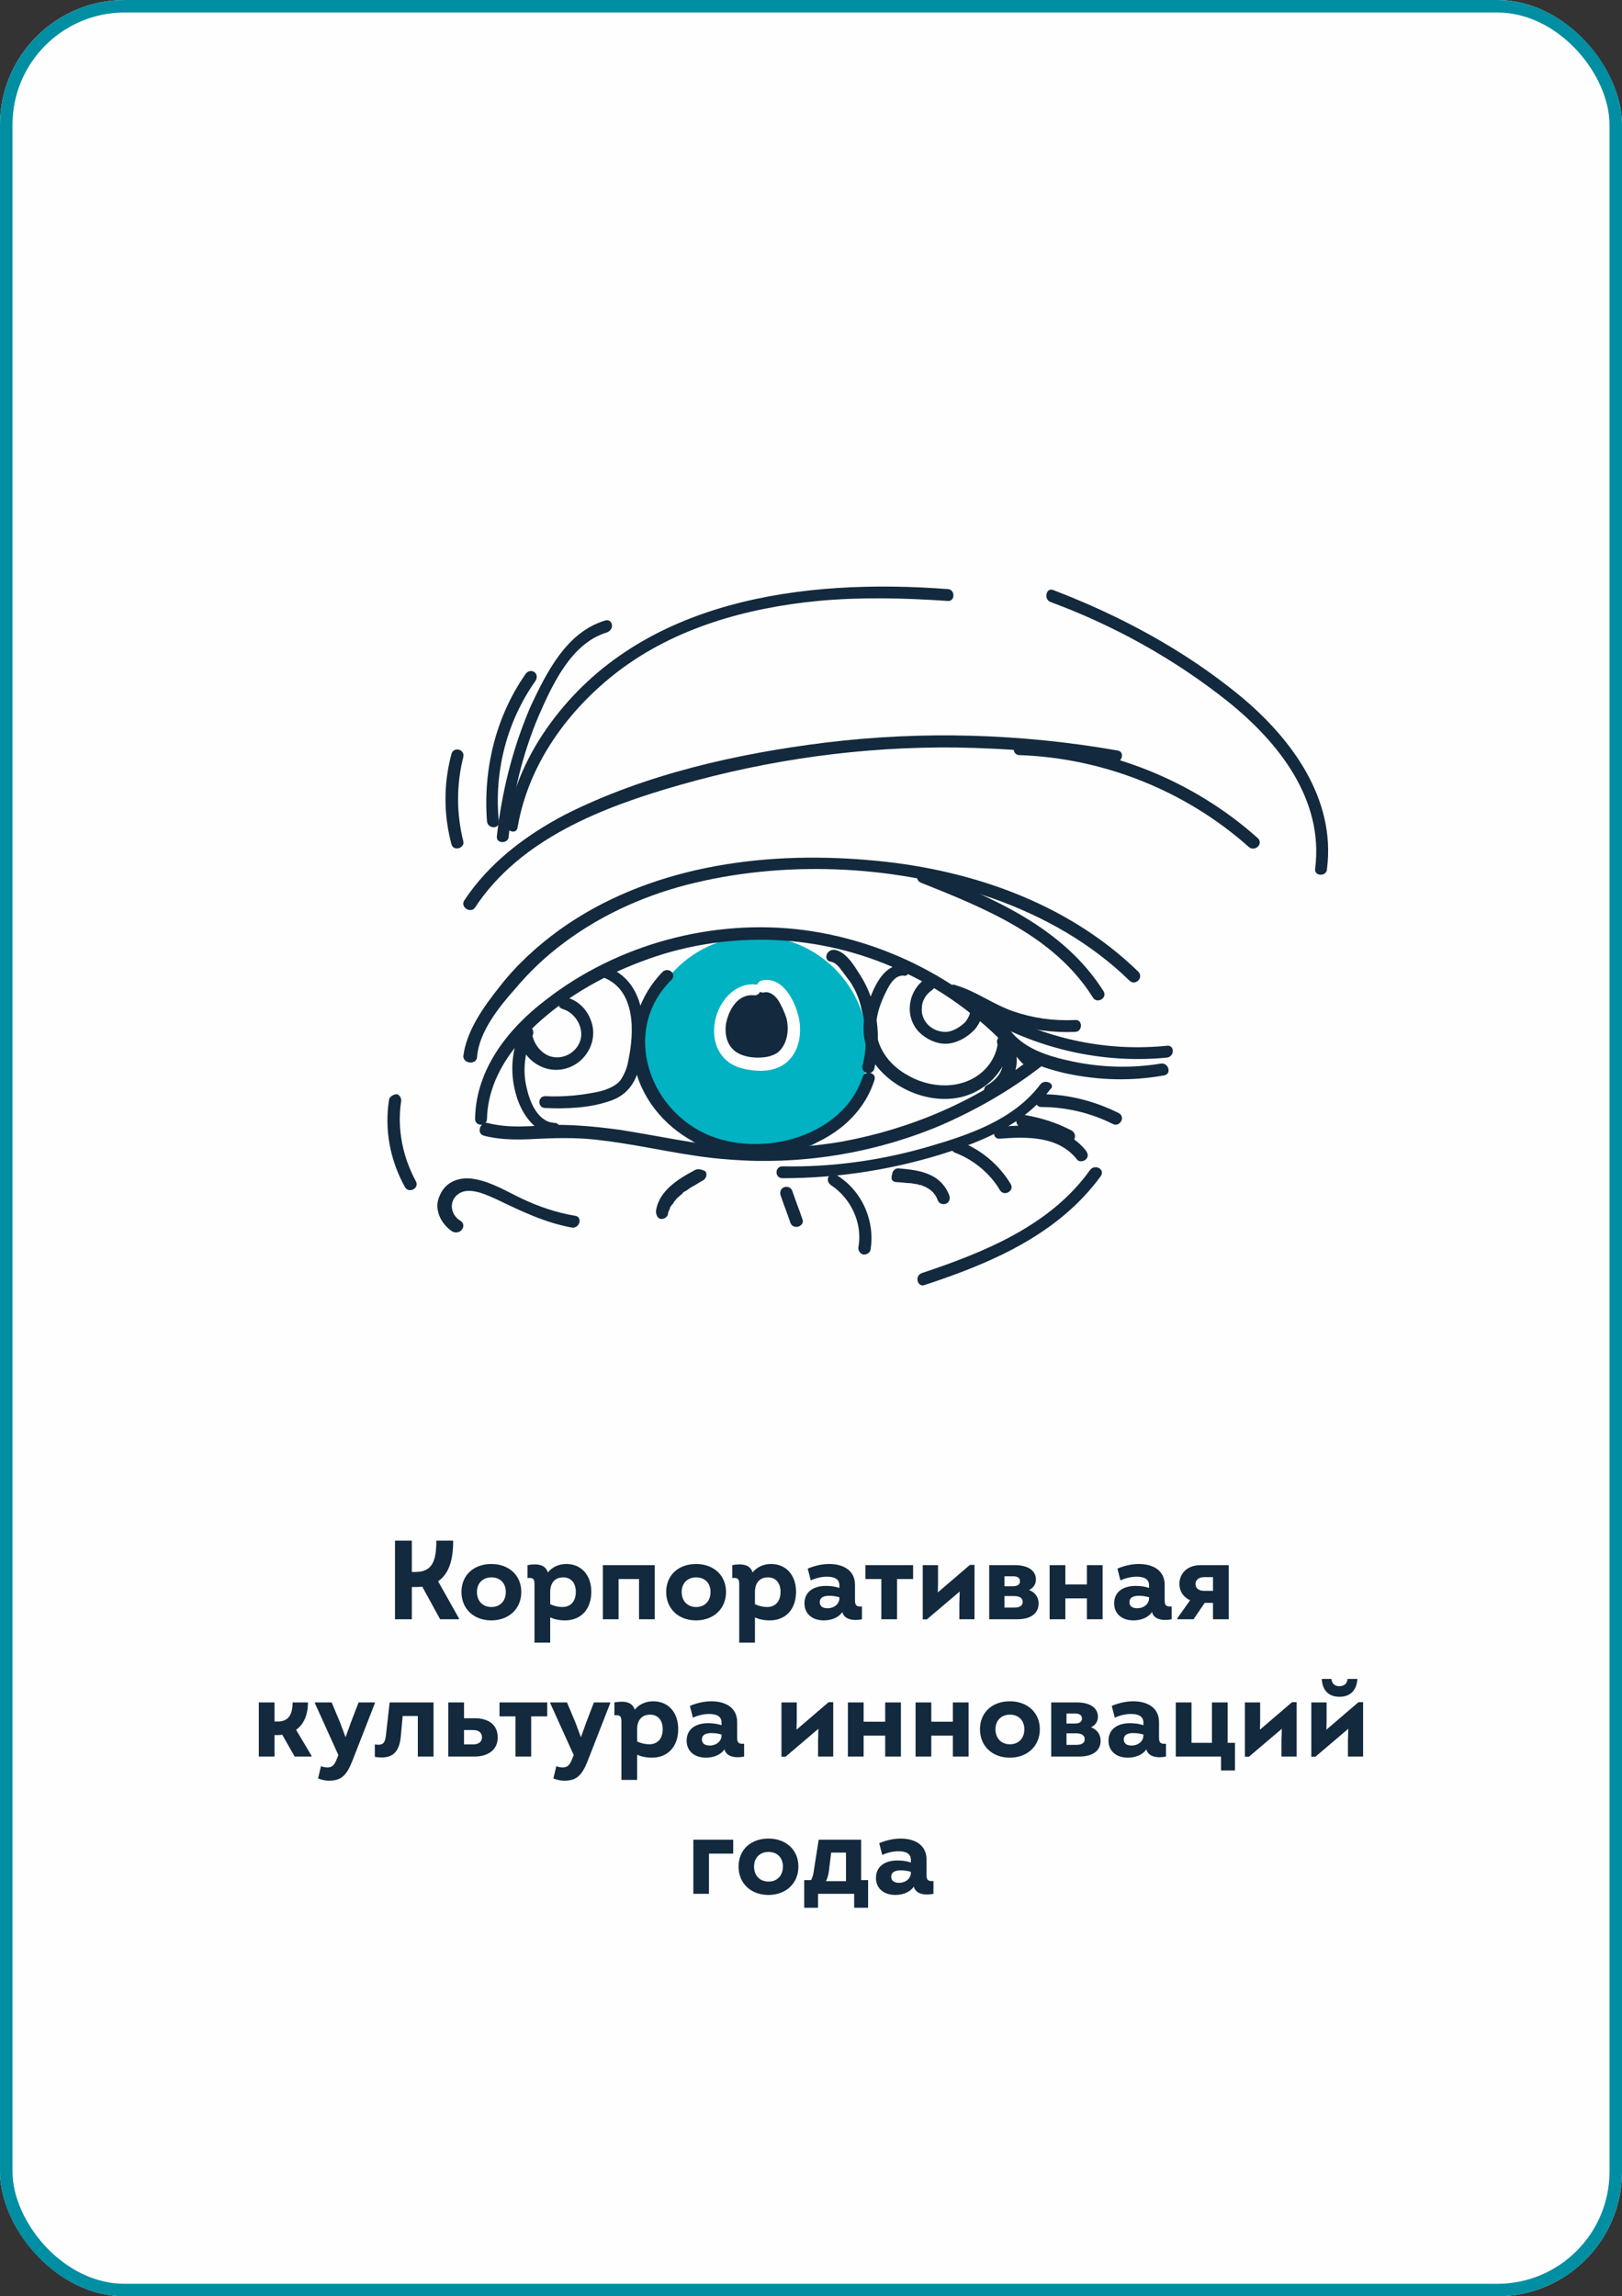 <?xml version="1.0" encoding="UTF-8"?> <svg xmlns="http://www.w3.org/2000/svg" width="260" height="368" viewBox="0 0 260 368" fill="none"><rect x="0" y="0" width="260" height="368" fill="#333333" stroke="none"/> <g clip-path="url(#clip0_1367_18608)"> <rect width="260" height="368" rx="20" fill="#FEFEFE"></rect> <circle cx="121.104" cy="168" r="18" fill="#00B2C2"></circle> <circle cx="121.604" cy="164.5" r="6.5" fill="#13293D"></circle> <path d="M78.061 179.313C78.219 172.501 82.655 166.798 87.883 162.521C93.269 158.086 99.763 154.918 106.417 152.858C119.724 148.898 133.981 150.165 146.337 156.502C152.99 159.828 158.851 164.581 163.762 170.284C164.554 171.234 165.98 169.808 165.188 168.858C156 158.086 143.01 150.957 128.911 149.056C114.337 147.155 98.972 151.274 87.407 160.304C81.388 164.897 76.319 171.392 76.16 179.155C76.002 180.58 78.061 180.58 78.061 179.313Z" fill="#13293D"></path> <path d="M77.586 182.006C80.596 182.798 83.764 182.639 86.774 182.481C90.101 182.322 93.427 182.322 96.754 182.798C103.407 183.59 109.902 185.332 116.714 185.808C128.278 186.758 140.001 184.857 150.614 180.422C156.476 177.887 162.02 174.719 167.089 170.758C168.04 169.966 166.614 168.541 165.664 169.333C156.792 176.303 146.179 180.897 134.931 182.956C129.387 183.907 123.526 184.223 117.981 183.907C111.645 183.431 105.467 182.006 99.289 181.055C95.804 180.58 92.477 180.263 88.992 180.263C85.348 180.422 81.705 180.897 78.061 179.946C76.953 179.788 76.319 181.689 77.586 182.006Z" fill="#13293D"></path> <path d="M83.607 164.895C82.023 168.063 81.706 171.706 82.656 175.192C83.448 178.201 85.508 181.528 88.834 181.845C90.102 182.003 90.102 179.944 88.834 179.944C86.141 179.786 84.874 176.459 84.399 174.241C83.765 171.548 84.082 168.538 85.349 166.004C85.983 164.736 84.24 163.786 83.607 164.895Z" fill="#13293D"></path> <path d="M159.961 167.429C160.753 168.538 160.911 169.964 160.595 171.231C160.278 172.34 159.327 173.29 158.218 173.924C157.743 174.083 157.585 174.875 157.902 175.35C158.218 175.825 158.694 175.983 159.327 175.667C160.911 174.875 162.179 173.449 162.654 171.865C163.288 170.122 162.971 168.063 161.862 166.479C161.545 166.004 160.911 165.845 160.436 166.162C159.803 166.32 159.644 166.954 159.961 167.429Z" fill="#13293D"></path> <path d="M106.258 155.708C102.456 159.51 100.714 165.054 101.664 170.44C102.615 175.826 106.417 180.42 111.169 182.955C120.991 188.183 136.515 184.381 140.159 173.133C140.634 171.866 138.574 171.391 138.258 172.658C134.931 182.638 120.832 185.965 112.12 181.212C103.407 176.46 100.08 164.579 107.526 157.134C108.635 156.183 107.209 154.916 106.258 155.708Z" fill="#13293D"></path> <path d="M133.189 154.123C133.981 154.282 134.456 154.915 134.932 155.549C135.407 156.183 135.882 156.816 136.357 157.45C137.149 158.717 137.783 160.143 138.1 161.727C138.892 164.737 139.05 167.747 138.258 170.756C137.942 172.024 139.842 172.499 140.159 171.232C140.951 167.747 140.951 163.945 139.842 160.618C139.367 158.876 138.575 157.291 137.625 155.866C136.833 154.598 135.565 152.539 133.823 152.222C132.397 152.064 131.922 153.965 133.189 154.123Z" fill="#13293D"></path> <path d="M121.15 157.767C117.982 157.45 115.605 160.143 114.813 162.836C114.021 165.529 114.497 168.539 116.873 170.282C117.982 171.074 119.407 171.39 120.833 171.549C122.259 171.707 123.843 171.549 125.11 170.915C127.803 169.49 128.595 166.321 128.12 163.47C127.645 160.777 125.585 156.341 122.1 157.133C120.833 157.45 121.308 159.351 122.576 159.034C123.368 158.876 124.16 159.51 124.635 160.143C125.269 161.094 125.744 162.203 126.061 163.153C126.536 165.054 126.219 167.43 124.635 168.697C123.684 169.331 122.576 169.49 121.467 169.49C120.516 169.49 119.407 169.331 118.457 168.856C116.556 167.905 116.081 165.846 116.398 163.945C116.873 161.727 118.298 159.193 120.991 159.51C121.467 159.51 121.942 159.034 121.942 158.559C122.1 158.084 121.625 157.767 121.15 157.767Z" fill="#FEFEFE"></path> <path d="M96.754 156.659C101.982 158.718 101.665 165.53 100.715 169.965C100.556 171.074 100.081 172.183 99.447 173.133C98.655 174.084 97.388 174.559 96.279 174.876C93.428 175.51 90.418 175.827 87.408 175.668C86.141 175.668 86.141 177.569 87.408 177.569C90.735 177.727 94.537 177.569 97.705 176.46C100.715 175.51 102.14 173.134 102.616 170.282C103.724 164.738 103.566 157.292 97.23 154.916C95.962 154.282 95.487 156.183 96.754 156.659Z" fill="#13293D"></path> <path d="M144.754 154.601C141.427 154.601 140.001 158.402 139.051 161.095C137.942 164.422 138.259 167.749 140.318 170.6C144.12 175.669 152.199 178.046 157.585 174.244C160.436 172.343 162.179 169.016 161.862 165.531C161.704 164.264 159.803 164.264 159.961 165.531C160.278 168.699 158.535 171.551 155.684 172.976C152.516 174.561 148.555 174.085 145.546 172.343C142.853 170.917 140.635 168.224 140.476 165.056C140.318 163.155 140.952 161.254 141.744 159.511C142.377 158.244 143.169 156.343 144.754 156.343C146.021 156.66 146.021 154.601 144.754 154.601Z" fill="#13293D"></path> <path d="M148.397 156.817C145.545 158.718 144.912 162.836 147.288 165.371C148.397 166.48 149.981 167.272 151.565 167.272C153.308 167.272 155.209 166.163 156.318 164.896C156.951 164.104 157.426 163.153 157.426 162.203C157.426 161.094 156.951 160.143 156.001 159.668C154.892 159.034 153.941 160.777 155.05 161.411C156.001 161.886 155.209 163.153 154.733 163.787C153.941 164.579 152.674 165.371 151.565 165.371C149.347 165.371 147.605 163.628 147.763 161.569C147.763 160.46 148.397 159.351 149.347 158.718C149.823 158.401 149.981 157.925 149.664 157.292C149.506 156.658 148.872 156.5 148.397 156.817Z" fill="#13293D"></path> <path d="M83.289 166.638C83.923 169.965 87.408 172.183 90.735 171.232C94.061 170.282 95.962 166.638 94.695 163.47C94.061 161.727 92.636 160.302 90.735 159.826C89.468 159.51 88.992 161.411 90.26 161.727C92.319 162.361 93.745 164.896 92.953 166.955C92.16 169.014 89.626 170.123 87.567 169.014C86.458 168.381 85.666 167.272 85.349 166.005C85.19 165.529 84.557 165.213 84.082 165.371C83.448 165.529 83.131 166.163 83.289 166.638Z" fill="#13293D"></path> <path d="M76.477 169.332C76.794 165.372 79.962 161.412 82.497 158.56C84.873 155.709 87.566 153.174 90.576 150.957C96.754 146.363 104.041 143.194 111.486 141.452C126.852 137.808 144.278 138.759 159.168 143.986C167.247 146.838 174.851 151.115 181.029 157.135C181.98 158.085 183.406 156.659 182.455 155.709C170.891 144.462 154.891 139.076 138.892 137.808C121.941 136.383 103.724 138.917 89.625 149.056C86.14 151.59 82.814 154.6 80.121 158.085C77.586 161.253 74.734 165.214 74.259 169.332C74.418 170.6 76.477 170.6 76.477 169.332Z" fill="#13293D"></path> <path d="M147.604 141.452C157.9 145.571 168.989 150.006 175.167 159.828C175.801 160.937 177.543 159.986 176.91 158.878C170.415 148.581 159.009 143.828 148.237 139.551C146.97 139.076 146.495 140.977 147.604 141.452Z" fill="#13293D"></path> <path d="M159.01 163.788C167.565 168.382 177.386 170.441 187.049 169.491C188.317 169.332 188.317 167.431 187.049 167.59C177.703 168.54 168.357 166.639 159.961 162.204C158.852 161.412 157.902 163.154 159.01 163.788Z" fill="#13293D"></path> <path d="M159.803 165.689C162.179 169.491 166.773 171.075 170.892 172.026C176.119 173.135 181.347 173.293 186.574 172.342C187.842 172.184 187.367 170.283 186.099 170.442C181.347 171.234 176.594 171.075 172.001 170.125C168.199 169.333 163.763 168.065 161.545 164.58C160.753 163.63 159.011 164.58 159.803 165.689Z" fill="#13293D"></path> <path d="M166.772 173.768C162.495 179.471 155.367 181.847 148.872 183.748C141.268 185.966 133.347 187.075 125.427 186.916C124.159 186.916 124.159 188.817 125.427 188.817C133.981 188.817 142.535 187.55 150.773 185.015C157.426 182.956 164.079 180.263 168.356 174.56C169.307 173.768 167.564 172.817 166.772 173.768Z" fill="#13293D"></path> <path d="M133.189 189.925C136.357 191.984 138.258 195.945 137.624 199.747C137.466 200.222 137.783 200.855 138.258 201.014C138.733 201.172 139.367 200.855 139.525 200.38C140.317 195.786 138.258 190.875 134.139 188.341C133.03 187.549 132.08 189.133 133.189 189.925Z" fill="#13293D"></path> <path d="M125.11 191.51C125.585 192.935 126.219 194.519 126.694 195.945C126.853 196.42 127.328 196.737 127.961 196.579C128.437 196.42 128.912 195.945 128.595 195.312C128.12 193.886 127.486 192.302 127.011 190.876C126.853 190.401 126.377 190.084 125.744 190.242C125.268 190.401 124.952 190.876 125.11 191.51Z" fill="#13293D"></path> <path d="M111.328 187.548C108.635 188.973 105.625 190.874 105.15 194.043C105.15 194.518 105.308 195.151 105.784 195.31C106.259 195.468 106.892 195.151 107.051 194.676C107.051 194.359 107.209 194.043 107.368 193.726C107.526 193.409 107.368 193.726 107.368 193.567C107.368 193.567 107.368 193.409 107.526 193.409C107.526 193.251 107.684 193.092 107.843 192.934C108.001 192.775 108.001 192.617 108.16 192.458C108.001 192.617 108.16 192.458 108.16 192.458L108.318 192.3C108.477 191.983 108.793 191.825 109.11 191.508C109.269 191.35 109.427 191.35 109.427 191.191C109.427 191.191 109.427 191.191 109.585 191.033C109.585 191.033 109.427 191.033 109.585 191.033C109.744 191.033 109.744 190.874 109.902 190.874C110.219 190.716 110.536 190.399 110.853 190.241C111.486 189.924 112.12 189.449 112.754 189.132C113.229 188.815 113.387 188.181 113.071 187.706C112.437 187.389 111.803 187.231 111.328 187.548Z" fill="#13293D"></path> <path d="M143.802 189.45C144.435 189.45 145.227 189.609 145.861 189.609C146.178 189.609 146.653 189.767 146.97 189.767C147.128 189.767 147.287 189.925 147.604 189.925C147.762 189.925 147.762 189.925 147.92 190.084C147.762 190.084 147.92 190.084 148.079 190.084C148.712 190.401 149.029 190.559 149.504 191.034C149.821 191.351 150.138 191.826 150.297 192.302C150.455 192.777 150.93 193.094 151.564 192.935C152.039 192.777 152.356 192.302 152.197 191.668C151.722 190.242 150.613 188.975 149.188 188.341C147.604 187.549 145.703 187.391 143.96 187.232C143.485 187.232 143.01 187.708 143.01 188.183C142.693 189.133 143.168 189.45 143.802 189.45Z" fill="#13293D"></path> <path d="M152.991 184.697C156.001 185.806 158.694 188.024 160.278 190.717C160.911 191.826 162.654 190.875 162.02 189.766C160.119 186.598 157.11 184.063 153.466 182.796C152.991 182.638 152.357 182.954 152.199 183.43C152.199 183.905 152.516 184.38 152.991 184.697Z" fill="#13293D"></path> <path d="M160.277 182.479C164.554 182.163 169.624 182.004 172.633 185.806C172.95 186.281 173.742 186.123 174.059 185.806C174.534 185.331 174.376 184.856 174.059 184.38C170.732 180.262 165.188 180.103 160.436 180.579C159.01 180.579 159.01 182.638 160.277 182.479Z" fill="#13293D"></path> <path d="M163.603 180.579C166.138 181.054 168.514 181.846 170.732 182.955C171.207 183.272 171.841 183.113 172.158 182.638C172.474 182.163 172.316 181.529 171.841 181.213C169.465 179.945 166.93 179.153 164.237 178.678C163.762 178.52 163.128 178.836 162.97 179.312C162.811 179.787 162.97 180.42 163.603 180.579Z" fill="#13293D"></path> <path d="M166.931 177.411C170.891 177.411 174.852 178.361 178.337 180.104C179.446 180.738 180.554 178.995 179.287 178.361C175.485 176.46 171.208 175.352 166.931 175.352C165.664 175.352 165.664 177.411 166.931 177.411Z" fill="#13293D"></path> <path d="M152.673 159.667C154.257 160.143 155.683 161.093 157.267 161.885C158.851 162.677 160.436 163.469 162.02 163.945C165.346 165.053 168.831 165.529 172.316 165.37C173.584 165.37 173.584 163.311 172.316 163.469C168.831 163.628 165.505 163.152 162.337 162.044C159.168 160.935 156.475 158.875 153.307 157.925C152.04 157.291 151.564 159.192 152.673 159.667Z" fill="#13293D"></path> <path d="M62.378 176.144C61.586 181.054 62.537 185.965 64.913 190.242C65.547 191.351 67.289 190.401 66.656 189.292C64.596 185.49 63.646 181.054 64.279 176.619C64.438 176.144 64.121 175.51 63.646 175.352C63.17 175.352 62.537 175.668 62.378 176.144Z" fill="#13293D"></path> <path d="M73.784 195.626C72.199 194.675 71.883 192.458 73.467 191.349C75.209 190.081 78.061 191.507 79.803 192.299C83.763 194.2 87.407 195.943 91.684 196.735C92.951 196.893 93.427 194.992 92.159 194.834C89.308 194.359 86.457 193.408 83.763 192.141C81.387 191.032 78.853 189.448 76.16 188.972C73.784 188.497 71.407 189.289 70.457 191.665C69.506 193.725 70.615 196.101 72.516 197.368C73.942 198.002 74.892 196.259 73.784 195.626Z" fill="#13293D"></path> <path d="M148.238 205.925C158.851 202.44 169.623 197.846 176.435 188.499C177.227 187.391 175.485 186.44 174.693 187.549C168.356 196.42 157.742 200.697 147.762 204.024C146.495 204.499 147.129 206.4 148.238 205.925Z" fill="#13293D"></path> <path d="M76.137 145.454C83.424 134.366 96.731 129.296 108.928 125.811C123.344 121.693 138.235 119.633 153.284 119.792C161.838 119.95 170.234 120.584 178.63 122.168C179.897 122.326 180.372 120.425 179.105 120.267C163.739 117.574 147.898 117.099 132.373 119C118.275 120.742 103.384 124.069 90.552 130.564C84.216 133.89 78.355 138.326 74.394 144.346C73.761 145.454 75.503 146.405 76.137 145.454Z" fill="#13293D"></path> <path d="M82.972 132.58C84.715 122.442 91.052 113.729 99.13 107.551C108.318 100.581 119.724 97.413 131.13 96.304C137.942 95.67 144.912 95.829 151.882 96.304C153.149 96.462 153.149 94.403 151.882 94.403C128.912 92.661 102.774 95.987 88.2 115.947C84.715 120.7 82.18 126.244 81.23 131.947C80.913 133.214 82.814 133.848 82.972 132.58Z" fill="#13293D"></path> <path d="M84.239 108.025C79.486 114.836 77.427 123.232 78.061 131.628C78.219 132.895 80.12 132.895 79.962 131.628C79.169 123.707 81.229 115.628 85.823 109.134C86.615 107.866 85.031 106.916 84.239 108.025Z" fill="#13293D"></path> <path d="M72.359 120.857C71.091 125.609 71.091 130.52 72.359 135.272C72.675 136.54 74.576 135.906 74.26 134.797C73.151 130.362 73.151 125.768 74.26 121.332C74.576 120.065 72.675 119.59 72.359 120.857Z" fill="#13293D"></path> <path d="M163.446 121.016C176.911 121.491 190.059 126.719 200.197 135.749C201.148 136.541 202.573 135.273 201.623 134.323C191.168 124.977 177.544 119.59 163.446 119.115C162.178 119.115 162.178 121.016 163.446 121.016Z" fill="#13293D"></path> <path d="M168.357 96.462C178.654 100.264 188.317 105.65 196.871 112.462C204.951 118.957 212.237 128.144 210.812 139.233C210.653 140.501 212.713 140.501 212.713 139.233C214.138 127.986 207.01 118.323 198.772 111.511C189.901 104.224 179.605 98.68 168.832 94.561C167.724 94.086 167.248 95.987 168.357 96.462Z" fill="#13293D"></path> <path d="M96.912 99.47C90.734 101.371 87.566 107.866 85.031 113.252C82.18 119.905 80.438 126.876 79.645 134.004C79.487 135.271 81.546 135.271 81.546 134.004C82.18 127.351 83.764 120.856 86.299 114.836C88.516 109.767 91.526 103.114 97.229 101.371C98.655 100.896 98.18 98.995 96.912 99.47Z" fill="#13293D"></path> <path d="M70.228 253.416L73.558 259.338V259.5H70.552L67.69 254.28C67.366 254.316 67.042 254.334 66.682 254.334H66.016V259.5H63.316V246.9H66.016V251.922H66.61C69.4 251.922 69.94 249.978 69.94 246.9H72.64C72.658 249.87 72.01 252.192 70.228 253.416ZM78.755 259.68C75.947 259.68 73.967 257.826 73.967 255.126C73.967 252.444 75.929 250.644 78.755 250.644C81.563 250.644 83.561 252.444 83.561 255.126C83.561 257.826 81.563 259.68 78.755 259.68ZM78.773 257.538C80.141 257.538 81.077 256.602 81.077 255.126C81.077 253.686 80.141 252.786 78.773 252.786C77.405 252.786 76.451 253.704 76.451 255.126C76.451 256.584 77.387 257.538 78.773 257.538ZM90.788 250.644C93.2 250.644 94.784 252.444 94.784 255.09C94.784 257.862 93.164 259.68 90.572 259.68C89.672 259.68 88.898 259.518 88.196 259.212V263.244H85.676V253.812C85.676 253.002 85.388 252.804 84.56 252.894V250.824C86.306 250.518 87.44 250.806 87.818 251.994C88.538 251.112 89.582 250.644 90.788 250.644ZM90.14 257.538C91.418 257.538 92.3 256.692 92.3 255.108C92.3 253.668 91.526 252.786 90.284 252.786C88.916 252.786 88.196 253.704 88.196 255.144V257.088C88.844 257.394 89.546 257.538 90.14 257.538ZM96.638 250.824H104.954V259.5H102.434V253.056H99.158V259.5H96.638V250.824ZM111.574 259.68C108.766 259.68 106.786 257.826 106.786 255.126C106.786 252.444 108.748 250.644 111.574 250.644C114.382 250.644 116.38 252.444 116.38 255.126C116.38 257.826 114.382 259.68 111.574 259.68ZM111.592 257.538C112.96 257.538 113.896 256.602 113.896 255.126C113.896 253.686 112.96 252.786 111.592 252.786C110.224 252.786 109.27 253.704 109.27 255.126C109.27 256.584 110.206 257.538 111.592 257.538ZM123.606 250.644C126.018 250.644 127.602 252.444 127.602 255.09C127.602 257.862 125.982 259.68 123.39 259.68C122.49 259.68 121.716 259.518 121.014 259.212V263.244H118.494V253.812C118.494 253.002 118.206 252.804 117.378 252.894V250.824C119.124 250.518 120.258 250.806 120.636 251.994C121.356 251.112 122.4 250.644 123.606 250.644ZM122.958 257.538C124.236 257.538 125.118 256.692 125.118 255.108C125.118 253.668 124.344 252.786 123.102 252.786C121.734 252.786 121.014 253.704 121.014 255.144V257.088C121.662 257.394 122.364 257.538 122.958 257.538ZM137.052 256.476C137.052 257.286 137.304 257.52 138.168 257.448V259.5C136.782 259.788 135.324 259.554 135.018 258.348C134.46 259.176 133.362 259.68 132.048 259.68C130.158 259.68 128.952 258.582 128.952 256.962C128.952 255.072 130.428 254.154 132.408 254.154C133.146 254.154 133.848 254.244 134.55 254.478V254.064C134.55 253.02 133.704 252.678 132.552 252.678C131.742 252.678 130.824 252.876 129.96 253.272L129.474 251.382C130.68 250.878 131.868 250.644 132.912 250.644C135.234 250.644 137.052 251.706 137.052 253.974V256.476ZM132.642 257.736C133.704 257.736 134.55 257.07 134.55 256.098V255.972C133.992 255.81 133.452 255.738 132.912 255.738C131.994 255.738 131.4 256.044 131.4 256.746C131.4 257.376 131.832 257.736 132.642 257.736ZM146.369 250.824V253.056H143.795V259.5H141.275V253.056H138.719V250.824H146.369ZM155.473 250.788H156.211V259.5H153.781V256.962L153.835 255.054L148.579 259.518H147.913V250.824H150.361V253.848L150.325 255.198L155.473 250.788ZM164.956 254.82C165.928 255.162 166.486 255.99 166.486 256.962C166.486 258.582 165.208 259.5 163.066 259.5H158.566V250.824H162.652C164.83 250.824 166.054 251.724 166.054 253.128C166.054 253.812 165.712 254.442 164.956 254.82ZM163.498 253.416C163.498 252.804 163.012 252.606 162.346 252.606H161.014V254.208H162.346C162.994 254.208 163.498 253.992 163.498 253.416ZM162.526 257.628C163.282 257.628 163.93 257.448 163.93 256.728C163.93 255.99 163.282 255.774 162.472 255.774H161.014V257.628H162.526ZM174.227 250.824H176.747V259.5H174.227V256.152H170.771V259.5H168.251V250.824H170.771V253.92H174.227V250.824ZM186.693 256.476C186.693 257.286 186.945 257.52 187.809 257.448V259.5C186.423 259.788 184.965 259.554 184.659 258.348C184.101 259.176 183.003 259.68 181.689 259.68C179.799 259.68 178.593 258.582 178.593 256.962C178.593 255.072 180.069 254.154 182.049 254.154C182.787 254.154 183.489 254.244 184.191 254.478V254.064C184.191 253.02 183.345 252.678 182.193 252.678C181.383 252.678 180.465 252.876 179.601 253.272L179.115 251.382C180.321 250.878 181.509 250.644 182.553 250.644C184.875 250.644 186.693 251.706 186.693 253.974V256.476ZM182.283 257.736C183.345 257.736 184.191 257.07 184.191 256.098V255.972C183.633 255.81 183.093 255.738 182.553 255.738C181.635 255.738 181.041 256.044 181.041 256.746C181.041 257.376 181.473 257.736 182.283 257.736ZM192.476 250.824H196.958V259.5H194.438V256.872H193.106L191.324 259.5H188.732V259.32L190.766 256.458C189.704 255.954 189.056 255.054 189.056 253.812C189.056 252.264 190.208 250.824 192.476 250.824ZM192.962 254.946H194.438V252.75H192.962C192.116 252.75 191.63 253.254 191.63 253.848C191.63 254.478 192.134 254.946 192.962 254.946ZM47.462 277.216L49.946 281.392V281.5H47.228L45.248 278.008C44.996 278.044 44.726 278.062 44.456 278.062H44.006V281.5H41.486V272.824H44.006V275.884H44.492C46.058 275.884 46.886 275.056 46.904 272.824H49.37C49.352 274.786 48.722 276.334 47.462 277.216ZM57.481 272.824H60.091V272.95L56.509 282.13C55.555 284.578 54.673 285.37 52.711 285.37C52.081 285.37 51.487 285.208 50.983 285.01L51.451 283.048C51.811 283.174 52.135 283.246 52.459 283.246C53.233 283.246 53.593 282.922 54.025 281.806L54.241 281.266L50.479 272.95V272.824H53.161L54.493 275.992L55.393 278.404L56.257 276.01L57.481 272.824ZM62.458 272.824H69.496V281.5H66.976V275.002H64.546L64.258 278.17C64.06 280.474 63.178 281.644 61.216 281.644C60.766 281.644 60.442 281.608 60.082 281.554V279.556C60.298 279.592 60.442 279.61 60.622 279.61C61.504 279.61 61.738 279.16 61.864 278.08L62.458 272.824ZM76.109 275.362C78.053 275.362 79.781 276.208 79.781 278.44C79.781 280.6 77.999 281.5 76.091 281.5H71.861V272.824H74.381V275.362H76.109ZM75.839 279.556C76.757 279.556 77.261 279.106 77.261 278.422C77.261 277.702 76.757 277.252 75.839 277.252H74.381V279.556H75.839ZM87.719 272.824V275.056H85.145V281.5H82.625V275.056H80.069V272.824H87.719ZM95.204 272.824H97.814V272.95L94.232 282.13C93.278 284.578 92.396 285.37 90.434 285.37C89.804 285.37 89.21 285.208 88.706 285.01L89.174 283.048C89.534 283.174 89.858 283.246 90.182 283.246C90.956 283.246 91.316 282.922 91.748 281.806L91.964 281.266L88.202 272.95V272.824H90.884L92.216 275.992L93.116 278.404L93.98 276.01L95.204 272.824ZM104.718 272.644C107.13 272.644 108.714 274.444 108.714 277.09C108.714 279.862 107.094 281.68 104.502 281.68C103.602 281.68 102.828 281.518 102.126 281.212V285.244H99.606V275.812C99.606 275.002 99.318 274.804 98.49 274.894V272.824C100.236 272.518 101.37 272.806 101.748 273.994C102.468 273.112 103.512 272.644 104.718 272.644ZM104.07 279.538C105.348 279.538 106.23 278.692 106.23 277.108C106.23 275.668 105.456 274.786 104.214 274.786C102.846 274.786 102.126 275.704 102.126 277.144V279.088C102.774 279.394 103.476 279.538 104.07 279.538ZM118.164 278.476C118.164 279.286 118.416 279.52 119.28 279.448V281.5C117.894 281.788 116.436 281.554 116.13 280.348C115.572 281.176 114.474 281.68 113.16 281.68C111.27 281.68 110.064 280.582 110.064 278.962C110.064 277.072 111.54 276.154 113.52 276.154C114.258 276.154 114.96 276.244 115.662 276.478V276.064C115.662 275.02 114.816 274.678 113.664 274.678C112.854 274.678 111.936 274.876 111.072 275.272L110.586 273.382C111.792 272.878 112.98 272.644 114.024 272.644C116.346 272.644 118.164 273.706 118.164 275.974V278.476ZM113.754 279.736C114.816 279.736 115.662 279.07 115.662 278.098V277.972C115.104 277.81 114.564 277.738 114.024 277.738C113.106 277.738 112.512 278.044 112.512 278.746C112.512 279.376 112.944 279.736 113.754 279.736ZM132.824 272.788H133.562V281.5H131.132V278.962L131.186 277.054L125.93 281.518H125.264V272.824H127.712V275.848L127.676 277.198L132.824 272.788ZM141.892 272.824H144.412V281.5H141.892V278.152H138.436V281.5H135.916V272.824H138.436V275.92H141.892V272.824ZM152.738 272.824H155.258V281.5H152.738V278.152H149.282V281.5H146.762V272.824H149.282V275.92H152.738V272.824ZM161.874 281.68C159.066 281.68 157.086 279.826 157.086 277.126C157.086 274.444 159.048 272.644 161.874 272.644C164.682 272.644 166.68 274.444 166.68 277.126C166.68 279.826 164.682 281.68 161.874 281.68ZM161.892 279.538C163.26 279.538 164.196 278.602 164.196 277.126C164.196 275.686 163.26 274.786 161.892 274.786C160.524 274.786 159.57 275.704 159.57 277.126C159.57 278.584 160.506 279.538 161.892 279.538ZM174.896 276.82C175.868 277.162 176.426 277.99 176.426 278.962C176.426 280.582 175.148 281.5 173.006 281.5H168.506V272.824H172.592C174.77 272.824 175.994 273.724 175.994 275.128C175.994 275.812 175.652 276.442 174.896 276.82ZM173.438 275.416C173.438 274.804 172.952 274.606 172.286 274.606H170.954V276.208H172.286C172.934 276.208 173.438 275.992 173.438 275.416ZM172.466 279.628C173.222 279.628 173.87 279.448 173.87 278.728C173.87 277.99 173.222 277.774 172.412 277.774H170.954V279.628H172.466ZM185.787 278.476C185.787 279.286 186.039 279.52 186.903 279.448V281.5C185.517 281.788 184.059 281.554 183.753 280.348C183.195 281.176 182.097 281.68 180.783 281.68C178.893 281.68 177.687 280.582 177.687 278.962C177.687 277.072 179.163 276.154 181.143 276.154C181.881 276.154 182.583 276.244 183.285 276.478V276.064C183.285 275.02 182.439 274.678 181.287 274.678C180.477 274.678 179.559 274.876 178.695 275.272L178.209 273.382C179.415 272.878 180.603 272.644 181.647 272.644C183.969 272.644 185.787 273.706 185.787 275.974V278.476ZM181.377 279.736C182.439 279.736 183.285 279.07 183.285 278.098V277.972C182.727 277.81 182.187 277.738 181.647 277.738C180.729 277.738 180.135 278.044 180.135 278.746C180.135 279.376 180.567 279.736 181.377 279.736ZM196.791 279.304H197.961V283.732H195.729V281.5H188.475V272.824H190.995V279.304H194.271V272.824H196.791V279.304ZM207.109 272.788H207.847V281.5H205.417V278.962L205.471 277.054L200.215 281.518H199.549V272.824H201.997V275.848L201.961 277.198L207.109 272.788ZM214.701 271.924C213.045 271.924 211.965 270.952 211.875 269.062H213.423C213.477 269.746 213.927 270.232 214.683 270.232C215.439 270.232 215.943 269.818 216.015 269.062H217.581C217.473 270.934 216.411 271.924 214.701 271.924ZM217.761 272.788H218.499V281.5H216.069V278.962L216.123 277.054L210.867 281.518H210.201V272.824H212.649V275.848L212.613 277.198L217.761 272.788ZM111.14 303.5V294.824H117.53V297.056H113.642V303.5H111.14ZM123.175 303.68C120.367 303.68 118.387 301.826 118.387 299.126C118.387 296.444 120.349 294.644 123.175 294.644C125.983 294.644 127.981 296.444 127.981 299.126C127.981 301.826 125.983 303.68 123.175 303.68ZM123.193 301.538C124.561 301.538 125.497 300.602 125.497 299.126C125.497 297.686 124.561 296.786 123.193 296.786C121.825 296.786 120.871 297.704 120.871 299.126C120.871 300.584 121.807 301.538 123.193 301.538ZM138.037 301.304H139.153V305.732H136.921V303.5H131.125V305.732H128.911V301.304H130.009C130.333 300.746 130.423 300.044 130.549 299.18L131.233 294.824H138.037V301.304ZM133.231 296.894L132.889 299.702C132.799 300.422 132.673 300.926 132.403 301.466H135.607V296.894H133.231ZM148.513 300.476C148.513 301.286 148.765 301.52 149.629 301.448V303.5C148.243 303.788 146.785 303.554 146.479 302.348C145.921 303.176 144.823 303.68 143.509 303.68C141.619 303.68 140.413 302.582 140.413 300.962C140.413 299.072 141.889 298.154 143.869 298.154C144.607 298.154 145.309 298.244 146.011 298.478V298.064C146.011 297.02 145.165 296.678 144.013 296.678C143.203 296.678 142.285 296.876 141.421 297.272L140.935 295.382C142.141 294.878 143.329 294.644 144.373 294.644C146.695 294.644 148.513 295.706 148.513 297.974V300.476ZM144.103 301.736C145.165 301.736 146.011 301.07 146.011 300.098V299.972C145.453 299.81 144.913 299.738 144.373 299.738C143.455 299.738 142.861 300.044 142.861 300.746C142.861 301.376 143.293 301.736 144.103 301.736Z" fill="#13293D"></path> </g> <rect x="1" y="1" width="258" height="366" rx="19" stroke="#008EA2" stroke-width="2"></rect> <defs> <clipPath id="clip0_1367_18608"> <rect width="260" height="368" rx="20" fill="white"></rect> </clipPath> </defs> </svg> 